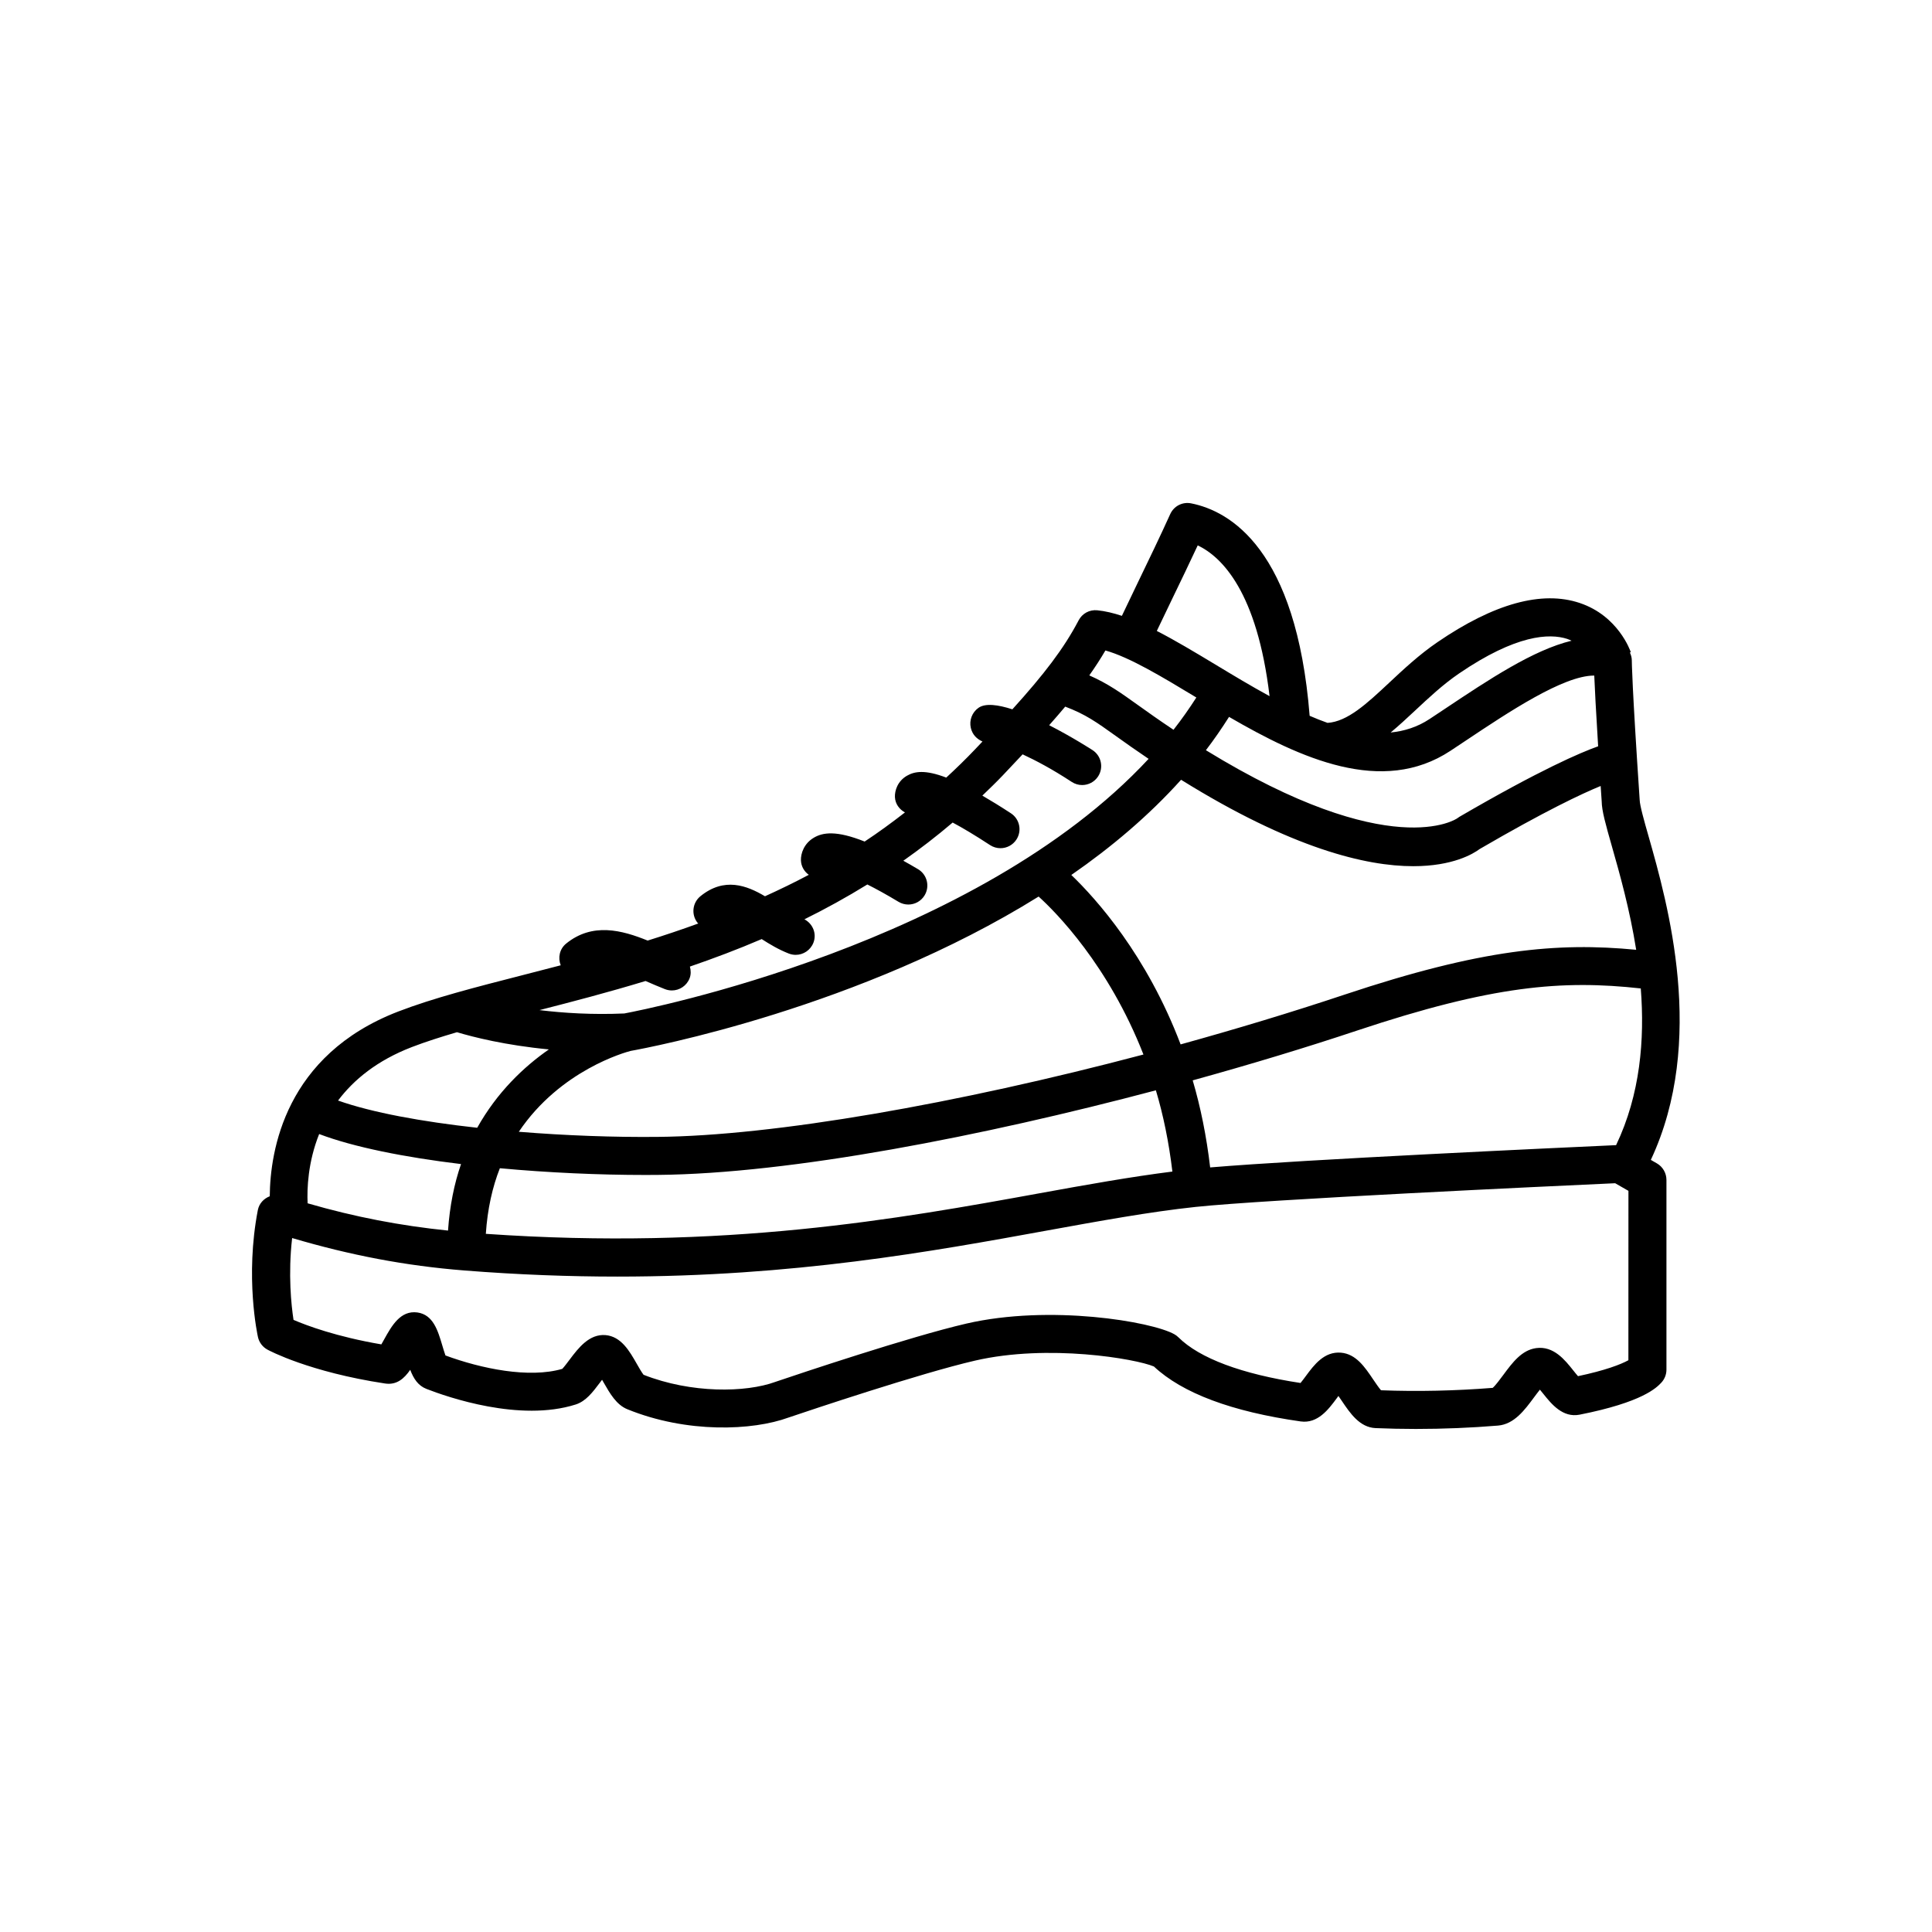 <?xml version="1.0" encoding="UTF-8"?>
<!-- Uploaded to: ICON Repo, www.iconrepo.com, Generator: ICON Repo Mixer Tools -->
<svg fill="#000000" width="800px" height="800px" version="1.1" viewBox="144 144 512 512" xmlns="http://www.w3.org/2000/svg">
 <path d="m583.1 452.31-1.613-0.926c14.777-31.543 4.457-67.988-0.621-85.828-1.09-3.805-2.312-8.117-2.336-9.594-2.039-30.324-2.086-36.711-2.086-36.969 0-0.734-0.211-1.426-0.508-2.07l0.246-0.082c-0.133-0.395-3.336-9.621-13.523-13.039-10.027-3.371-22.707 0.125-37.699 10.367-4.898 3.34-9.133 7.316-12.871 10.816-5.871 5.5-10.973 10.238-16.277 10.586-1.57-0.551-3.16-1.195-4.742-1.875-3.508-44.145-21.113-54.25-31.379-56.297-2.348-0.473-4.613 0.73-5.578 2.863-2.644 5.848-5.777 12.328-8.543 18.051-1.602 3.32-3.047 6.328-4.258 8.891-2.254-0.742-4.43-1.266-6.516-1.473-2.09-0.211-4.016 0.863-4.957 2.68-3.906 7.465-9.203 14.344-17.551 23.566-3.805-1.234-7.152-1.676-8.977-0.398-1.688 1.18-2.504 3.309-2.035 5.316 0.438 1.867 1.621 2.941 3.09 3.613-0.641 0.676-1.223 1.301-1.891 2-2.523 2.656-5.098 5.152-7.707 7.562-5.613-2.144-8.398-1.648-10.387-0.508-2.5 1.426-3.289 3.945-3.215 5.668 0.086 1.82 1.168 3.254 2.656 4.074-3.516 2.731-7.07 5.332-10.68 7.715-7.551-3.019-11.125-2.398-13.445-1.031-2.629 1.535-3.496 4.188-3.441 5.992 0.051 1.621 0.867 2.969 2.082 3.856-3.856 2.055-7.727 3.918-11.609 5.684-4.828-2.863-10.785-5.144-17.105-0.016-2.16 1.758-2.488 4.926-0.734 7.09 0.051 0.059 0.121 0.086 0.176 0.141-4.508 1.641-8.988 3.141-13.43 4.527-6.828-2.769-14.637-4.856-21.598 0.797-1.754 1.422-2.227 3.758-1.438 5.754-3.356 0.875-6.676 1.738-9.906 2.562-12.797 3.281-23.844 6.109-33.156 9.691-29.996 11.547-33.953 36.949-34.047 48.957-1.559 0.605-2.82 1.898-3.16 3.664-3.422 17.75-0.109 33.004 0.031 33.645 0.316 1.422 1.234 2.637 2.516 3.336 0.441 0.242 11.09 5.934 31.176 8.977 3.078 0.465 5.062-1.305 6.66-3.629 0.891 2.336 2.07 4.188 4.297 5.059 5.543 2.16 24.762 8.852 39.578 4.125 2.691-0.867 4.492-3.258 6.398-5.793 0.168-0.227 0.363-0.488 0.57-0.754 0.156 0.273 0.309 0.527 0.434 0.754 1.652 2.887 3.356 5.875 6.266 7.059 15.844 6.438 33.223 5.664 42.668 2.215 0.039-0.016 0.082-0.023 0.117-0.039 5.688-1.926 34.805-11.695 49.316-15.055 19.441-4.5 42.684-0.488 47.445 1.551 7.551 7.07 20.633 11.965 38.895 14.559 4.527 0.629 7.379-3.215 9.473-6.031 0.156-0.211 0.336-0.465 0.527-0.719 0.316 0.457 0.629 0.918 0.883 1.285 2.227 3.305 4.758 7.055 8.977 7.234 3.492 0.145 7.062 0.223 10.664 0.223 7.246 0 14.621-0.301 21.758-0.891 4.293-0.352 7.082-4.137 9.551-7.477 0.434-0.578 1.02-1.371 1.562-2.047 0.344 0.406 0.691 0.84 0.957 1.176 2.137 2.672 5.109 6.316 9.551 5.457 16.758-3.309 20.441-7.188 21.648-8.465 0.887-0.941 1.379-2.18 1.379-3.465v-50.289c-0.004-1.809-0.969-3.477-2.527-4.379zm-354.52-7.777c9.234 3.496 22.68 6.152 37.598 7.957-1.805 5.199-2.992 11.078-3.449 17.625-12.594-1.293-24.68-3.594-37.207-7.227-0.184-3.871 0.078-10.914 3.059-18.355zm47.887 9.059c12.832 1.184 26.215 1.785 38.516 1.785 1.129 0 2.246-0.004 3.356-0.016 35.273-0.316 86.066-10.246 131.98-22.418 1.965 6.551 3.449 13.77 4.375 21.531-11.012 1.391-22.758 3.488-35.145 5.742-37.312 6.785-83.57 15.16-146.8 10.762 0.441-6.617 1.754-12.395 3.719-17.387zm34.688-31.094c4.938-0.883 60.758-11.41 108.09-40.902 4.551 4.117 18.504 18.141 27.781 41.863-49.508 13.098-98.051 21.555-128.78 21.828-11.457 0.117-24.285-0.344-36.754-1.355 10.984-16.332 28.254-21.078 29.656-21.434zm153.55 30.883c-0.977-8.316-2.555-16.051-4.629-23.074 15.527-4.293 30.32-8.781 43.504-13.18 35.988-12 54.441-13.473 75.242-11.18 1.059 13.512-0.117 28.066-6.539 41.527-15.184 0.691-82.445 3.793-107.58 5.906zm112.9-57.676c-20.957-2.023-41.035-0.207-77.215 11.859-14.199 4.734-28.852 9.152-43.516 13.211-8.961-23.645-22.359-38.562-28.965-44.898 10.594-7.336 20.52-15.707 29.09-25.23 29.293 18.219 49.031 22.91 61.531 22.902 10.469 0 15.879-3.266 17.602-4.551 17.359-10.102 27.113-14.676 32.059-16.703 0.09 1.336 0.172 2.621 0.273 4.055 0.031 2.539 1.039 6.086 2.711 11.965 2.043 7.16 4.742 16.723 6.43 27.391zm-49.203-52.746 4.273-2.84c11.012-7.344 25.613-17.086 33.75-17.086h0.07c0.137 3.293 0.43 9.117 1.027 18.742-4.609 1.633-15.289 6.188-36.754 18.68-0.16 0.098-0.441 0.297-0.594 0.406-0.16 0.137-17.543 12.047-66.598-18.051 2.18-2.84 4.207-5.801 6.133-8.828 18.918 10.988 40.59 20.93 58.691 8.977zm2.242-20.469c15.16-10.344 23.957-10.695 28.672-9.18 0.418 0.137 0.781 0.316 1.16 0.488-10.172 2.457-21.922 10.289-33.398 17.941l-4.238 2.816c-3.199 2.109-6.66 3.203-10.305 3.566 2.16-1.797 4.289-3.762 6.438-5.777 3.656-3.418 7.422-6.949 11.672-9.855zm-76-19.789c2.168-4.484 4.555-9.422 6.766-14.172 6.402 3.055 15.75 12.332 19.035 39.957-4.848-2.641-9.664-5.543-14.332-8.359-5.531-3.336-10.695-6.434-15.547-8.922 1.164-2.465 2.547-5.34 4.078-8.504zm-17.699 13.68c6.445 1.809 14.992 6.961 23.961 12.379 0.047 0.023 0.098 0.055 0.137 0.086-1.879 2.938-3.891 5.793-6.051 8.551-3.879-2.586-6.832-4.695-9.305-6.465-4.715-3.375-8.035-5.754-13.012-7.945 1.559-2.215 2.981-4.394 4.269-6.606zm-40.48 45.602c2.539 1.359 5.762 3.254 9.914 5.977 0.852 0.555 1.809 0.82 2.754 0.82 1.641 0 3.254-0.801 4.223-2.281 1.527-2.328 0.871-5.453-1.457-6.973-2.82-1.844-5.309-3.371-7.566-4.68 1.824-1.758 3.656-3.512 5.438-5.387 1.848-1.945 3.582-3.777 5.231-5.551 3.492 1.617 7.82 3.898 13.023 7.309 0.852 0.559 1.809 0.828 2.754 0.828 1.641 0 3.254-0.801 4.223-2.277 1.523-2.328 0.871-5.453-1.457-6.973-0.109-0.074-5.34-3.457-11.504-6.606 1.5-1.699 2.938-3.352 4.254-4.926 5.406 2.051 8.211 4.055 13.531 7.863 2.312 1.656 5.074 3.621 8.566 5.977-45.672 49.188-133.05 66.371-138.95 67.477-8.434 0.367-16.035-0.105-22.48-0.891 8.75-2.242 18.219-4.707 28.117-7.715 0.051 0.02 0.09 0.039 0.141 0.059 1.652 0.719 3.32 1.445 5.004 2.102 0.598 0.23 1.219 0.344 1.824 0.344 2.016 0 3.918-1.219 4.699-3.215 0.406-1.043 0.352-2.109 0.086-3.113 6.266-2.152 12.625-4.539 19.023-7.285 2.152 1.371 4.469 2.777 7.188 3.836 0.598 0.23 1.219 0.344 1.824 0.344 2.016 0 3.918-1.223 4.695-3.215 0.938-2.41-0.156-5.027-2.383-6.207 5.594-2.766 11.16-5.828 16.676-9.23 2.254 1.133 4.938 2.594 8.254 4.59 0.816 0.492 1.715 0.727 2.602 0.727 1.707 0 3.371-0.867 4.316-2.434 1.441-2.383 0.676-5.477-1.707-6.918-1.426-0.863-2.644-1.531-3.93-2.254 4.43-3.125 8.797-6.477 13.074-10.121zm-143.31 59.496c3.617-1.391 7.656-2.676 11.945-3.934 4.281 1.285 12.852 3.465 24.359 4.559-6.676 4.637-13.738 11.367-18.992 20.766-14.625-1.613-27.91-4.035-36.879-7.215 4.144-5.496 10.309-10.609 19.566-14.176zm322.39 82.992c-2.031 1.125-6.176 2.711-13.359 4.227-0.414-0.469-0.902-1.078-1.27-1.543-2.191-2.746-5.168-6.519-9.812-5.894-3.836 0.52-6.297 3.848-8.676 7.062-0.805 1.09-2.102 2.836-2.84 3.473-9.758 0.781-19.961 1.012-29.609 0.637-0.598-0.684-1.48-1.996-2.051-2.836-2.242-3.332-4.566-6.777-8.555-7.125-4.445-0.371-7.141 3.254-9.309 6.191-0.414 0.555-0.961 1.305-1.41 1.84-15.578-2.367-26.754-6.539-32.363-12.105-0.316-0.316-0.68-0.59-1.066-0.805-5.977-3.379-32.988-7.945-55.137-2.828-14.973 3.465-44.492 13.371-50.461 15.395-0.051 0.016-0.102 0.035-0.145 0.051-7.82 2.863-22.27 3.102-34.934-1.883-0.488-0.613-1.301-2.031-1.805-2.922-1.941-3.394-4.137-7.246-8.297-7.594-4.262-0.324-7.094 3.305-9.516 6.539-0.586 0.777-1.426 1.898-1.918 2.41-8.805 2.57-21.457-0.047-30.961-3.551-0.277-0.77-0.605-1.867-0.828-2.621-1.195-4.027-2.43-8.184-6.613-8.777-4.457-0.598-6.777 3.481-8.793 7.117-0.223 0.398-0.492 0.887-0.754 1.344-11.898-2.031-19.766-4.984-23.277-6.492-0.594-3.871-1.473-12.098-0.367-21.688 15.348 4.535 30.023 7.359 45.645 8.594 14.344 1.133 27.824 1.621 40.547 1.621 46.777 0 83.211-6.625 113.75-12.188 14.102-2.562 27.418-4.988 39.465-6.273 18.816-1.996 93.844-5.492 111.21-6.281l3.516 2.019-0.012 44.887z"/>
</svg>